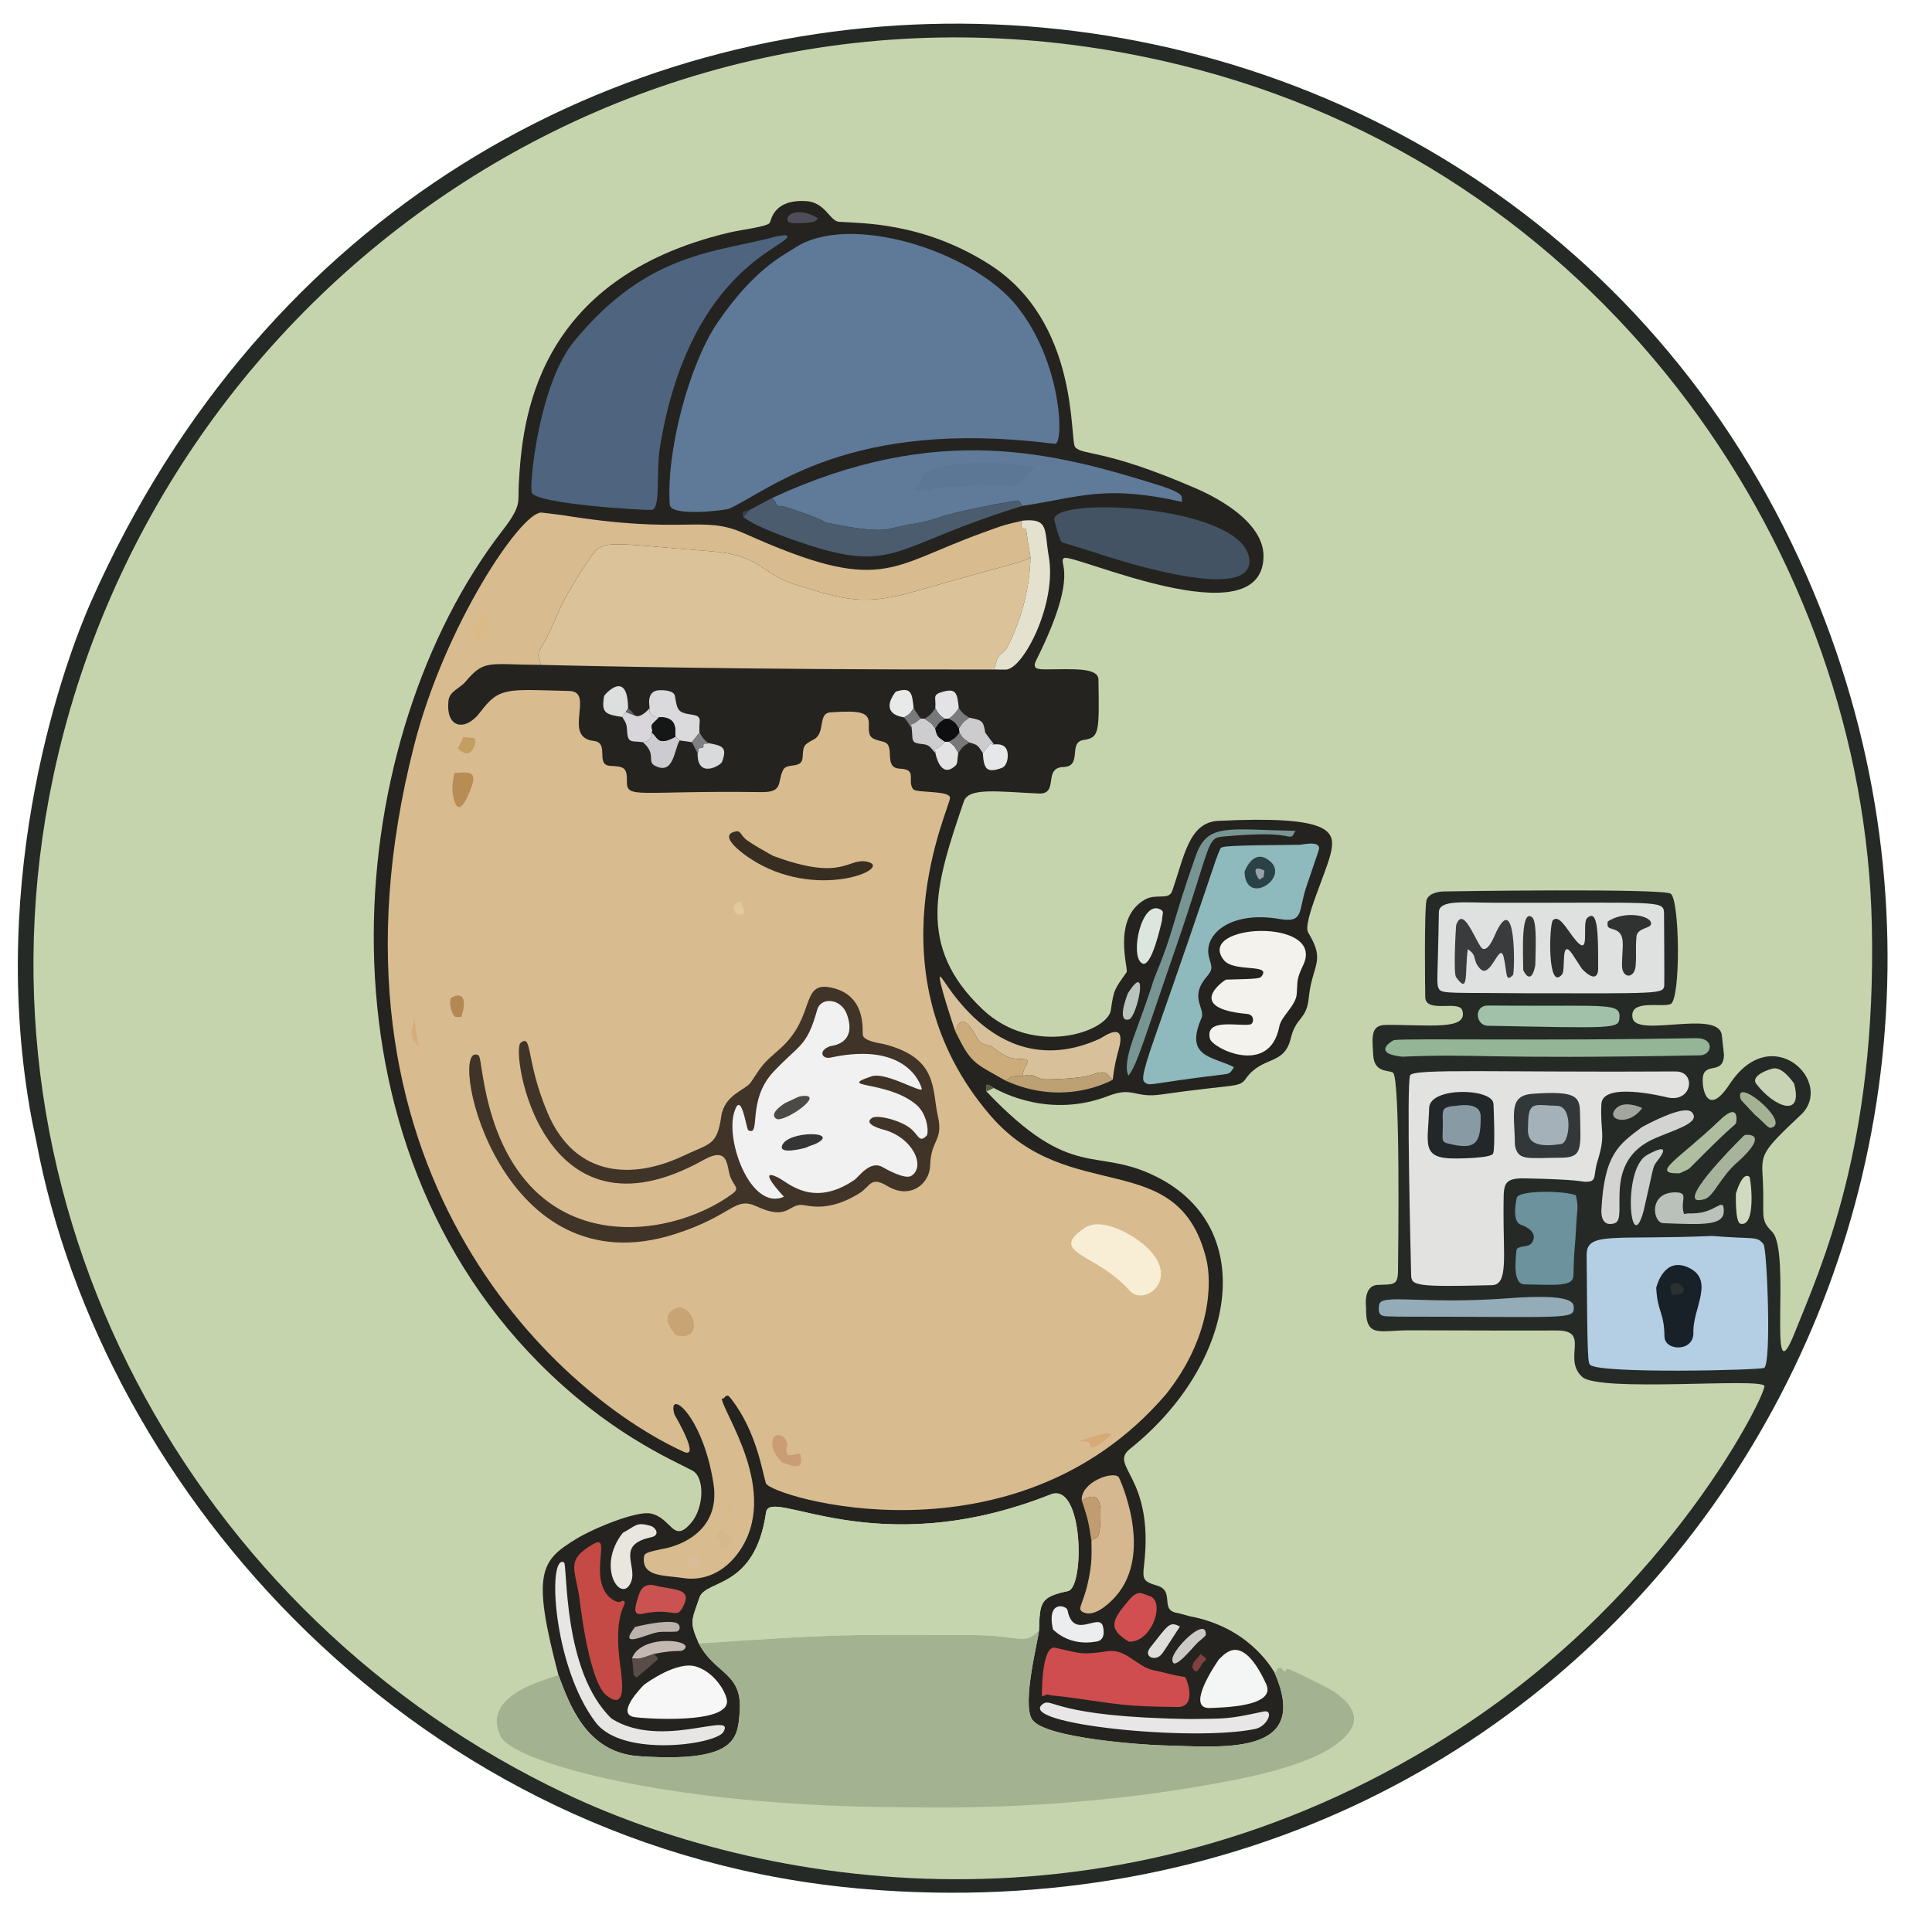 <?xml version="1.0" encoding="UTF-8" standalone="no"?><!DOCTYPE svg PUBLIC "-//W3C//DTD SVG 1.1//EN" "http://www.w3.org/Graphics/SVG/1.1/DTD/svg11.dtd"><svg width="100%" height="100%" viewBox="0 0 355 353" version="1.1" xmlns="http://www.w3.org/2000/svg" xmlns:xlink="http://www.w3.org/1999/xlink" xml:space="preserve" xmlns:serif="http://www.serif.com/" style="fill-rule:evenodd;clip-rule:evenodd;stroke-linejoin:round;stroke-miterlimit:2;"><g><path d="M6.639,209.58c-0.724,-3.472 -0.726,-3.448 -0.782,-3.75c-8.512,-45.416 6.397,-85.178 10.875,-95.271c64.18,-144.685 257.439,-137.037 315.336,-4.517c51.007,116.749 -35.779,252.768 -173.464,241.073c-81.661,-6.937 -139.901,-72.82 -151.965,-137.535Z" style="fill:#252a26;fill-opacity:1;"/><path d="M316.779,193.881c-0.395,-3.527 -0.367,-3.508 -0.426,-3.809c-0.894,-4.534 -15.64,0.635 -16.362,-2.975c-0.714,-3.574 5.418,-1.898 6.971,-2.583c1.908,-0.841 1.699,-19.415 -0.013,-20.305c-1.9,-0.988 -40.857,-0.436 -41.823,-0.388c-0.27,0.013 -2.532,0.126 -2.994,1.555c-0.463,1.432 -0.268,17.791 -0.241,18.032c0.311,2.805 6.244,0.325 6.811,2.287c1.072,3.709 -6.081,2.583 -14.066,2.649c-2.911,0.024 -2.474,2.375 -2.313,5.531c0.171,3.362 2.885,2.716 3.637,3.243c1.378,0.965 0.954,33.585 0.916,36.506c-0.035,2.729 -0.993,2.355 -3.75,2.498c-2.709,0.141 -2.109,4.062 -2.112,4.255c-0.102,5.627 2.479,4.066 8.109,4.085c24.906,0.081 24.845,0.024 27.006,0.035c6.195,0.031 0.901,5.174 4.591,8.522c3.185,2.89 32.859,0.107 33.482,1.659c0.457,1.138 -16.856,37.277 -55.521,62.663c-60.864,39.961 -126.09,30.569 -164.793,12.261c-67.937,-32.137 -110.837,-107.66 -94.126,-186.801c19.414,-91.941 111.768,-156.291 210.445,-129.998c76.118,20.282 122.244,89.869 123.736,157.067c0.905,40.761 -9.308,62.881 -14.178,75.063c-5.14,12.859 -0.564,-15.017 -4.144,-18.58c-2.409,-2.398 -1.314,-2.872 -1.733,-9.977c-0.254,-4.306 -0.203,-4.734 7.006,-11.5c6.337,-5.948 -5.31,-17.5 -13.092,-5.629c-4.391,6.699 -5.287,-0.13 -4.829,-1.679c0.664,-2.25 3.672,-0.138 3.809,-3.689Z" style="fill:#c5d4ad;"/><path d="M219.388,89.596c0.45,0.228 12.979,5.124 12.779,12.781c-0.396,15.145 -35.211,-0.852 -36.661,0.179c-1.263,0.898 3.073,2.414 -5.065,18.694c-0.829,1.658 0.063,1.77 1.938,1.756c4.989,-0.039 9.424,-0.338 9.459,1.888c0.153,9.706 0.178,10.662 -2.736,11.088c-2.927,0.427 -0.109,4.867 -3.716,4.972c-3.798,0.11 -0.732,5.04 -4.509,4.866c-7.665,-0.352 -12.89,-1.139 -13.773,1.444c-5.221,15.287 -8.846,26.573 3.428,38.202c9.366,8.875 23.029,4.175 23.59,0.127c0.533,-3.844 0.706,-3.808 2.901,-6.957c0.363,-0.52 -2.755,-9.824 3.324,-13.314c2.069,-1.188 4.413,0.177 5.03,-1.571c2.222,-6.295 3.036,-12.643 8.495,-12.908c20.462,-0.996 21.433,1.856 20.757,5.469c-0.675,3.614 -5.363,13.227 -4.249,15.059c3.276,5.387 0.739,5.748 0.101,12.015c-0.419,4.122 -2.331,3.386 -3.31,7.439c-1.225,5.072 -5.213,3.116 -8.251,7.386c-1.237,1.739 -1.748,0.931 -15.575,2.921c-4.928,0.709 -5.106,-1.515 -9.71,0.266c-10.691,4.137 -19.544,-0.663 -21.026,-1.467c-0.282,-0.123 -0.508,-0.355 -0.79,-0.477c-0.862,-0.374 -0.629,0.224 -0.55,1.127c15.975,16.823 19.931,9.915 31.385,15.74c18.829,9.575 14.344,34.43 -4.995,49.91c-4.091,3.275 4.487,4.877 2.556,21.377c-0.309,2.643 -0.145,3.011 2.408,3.772c3.379,1.007 0.327,4.604 3.787,5.035c0,0 2.083,0.557 2.264,0.605c10.436,1.969 14.704,8.997 15.475,10.267c6.999,15.745 -9.906,13.702 -20.779,13.439c-2.779,-0.067 -21.444,-1.254 -23.72,-4.749c-1.917,-2.943 1.089,-14.391 1.263,-16.347c0.161,-5.221 0.208,-6.155 5.325,-7.249c3.104,-0.663 2.849,-20.153 -3.198,-17.752c-32.407,12.868 -51.578,-1.562 -52.277,3.289c-2.046,14.194 -11.101,12.281 -12.243,15.669c-1.409,4.179 -1.91,4.362 -0.112,8.418c2.948,5.717 8.076,5.263 7.505,12.623c-0.379,4.887 -0.616,9.311 -18.525,8.095c-9.793,-0.665 -12.808,-9.744 -14.767,-14.879c-5.002,-18.939 -3.248,-21.072 3.28,-25.062c3.236,-1.978 11.149,-5.197 13.674,-4.656c3.862,0.828 4.062,5.573 7.345,1.814c2.495,-2.856 2.615,-8.485 0.289,-9.709c-3.883,-2.044 -15.457,-6.943 -28.172,-19.769c-42.984,-43.36 -35.724,-115.376 -6.769,-152.893c3.694,-4.786 2.857,-5.153 3.059,-8.701c0.641,-11.236 2.692,-37.596 38.634,-46.125c2.313,-0.549 7.1,-1.087 7.484,-1.811c0.301,-0.569 0.714,-4.341 6.694,-3.973c3.52,0.217 4.343,3.675 6.007,3.796c4.078,0.296 15.368,0.025 27.605,7.8c16.729,10.629 14.724,32.437 15.815,33.618c1.472,1.593 5.147,0.231 21.821,7.422Z" style="fill:#24231f;"/><path d="M103.173,94.635c22.918,3.751 25.74,-0.139 33.634,3.403c25.278,11.344 26.43,6.135 43.598,-0.078c3.687,-1.334 3.601,-1.385 7.483,-2.285c-0.002,0.247 -0.237,0.454 -0.239,0.7c-0.009,1.116 0.769,0.655 0.822,0.75c0.207,0.372 -0.011,0.386 0.877,5.245c-1.4,1.044 -1.591,0.637 -20.922,6.219c-9.507,2.746 -12.942,1.781 -22.461,-1.222c-5.997,-1.892 -6.267,-5.369 -15.128,-6.048c-19.1,-1.462 -20.005,-2.378 -22.369,1.128c-6.981,10.358 -5.722,11.034 -8.994,16.459c-0.918,1.522 -0.49,1.584 -0.115,3.275c-9.55,-0.04 -10.34,-1.092 -13.856,3.13c-0.908,1.09 -2.893,1.747 -3.084,3.365c-0.616,5.21 3.101,5.796 5.781,2.247c3.553,-4.706 4.758,-4.246 16.433,-3.945c4.745,0.122 -1.426,8.546 4.487,9.18c2.939,0.315 0.204,4.427 2.991,4.574c2.581,0.136 3.115,0.29 3.084,2.892c-0.038,3.255 1.954,1.625 24.681,1.936c4.132,0.056 2.902,-1.815 4.012,-4.06c0.715,-1.447 3.475,-0.058 3.597,-2.364c0.113,-2.127 0.163,-2.25 2.052,-3.255c2.231,-1.186 0.638,-4.828 3.09,-4.986c5.5,-0.355 7.103,-0.051 7.021,2.23c-0.092,2.534 0.381,2.582 2.685,3.187c2.382,0.625 -0.197,4.811 3.045,4.942c3.286,0.134 1.218,2.184 2.409,3.763c0.556,0.738 6.629,0.198 6.776,1.551c0.176,1.63 -15.121,32.242 7.437,58.442c14.497,16.837 34.51,5.433 39.653,26.358c1.02,4.15 0.994,14.296 -7.416,24.862c-27.866,32.472 -72.75,18.746 -73.51,16.333c-0.623,-1.979 -1.71,-9.479 -6.323,-15.434c-0.494,-0.638 -0.61,-0.646 -0.685,-0.652c-0.653,-0.045 -0.419,0.575 -1.08,0.529c0.075,2.436 10.843,17.21 3.166,28.121c-4.076,5.793 -9.311,5.001 -10.206,4.866c-3.589,-0.543 -7.622,-0.196 -7.284,-3.779c0.074,-0.79 0.22,-0.936 4.268,-1.751c1.134,-0.278 9.989,-2.447 8.514,-11.858c-2.009,-12.818 -8.603,-17.62 -7.166,-12.679c0.03,0.104 4.953,8.351 1.661,6.843c-23.841,-10.924 -69.269,-52.653 -49.473,-129.894c5.612,-21.898 19.443,-42.507 23.258,-42.678c0.305,-0.014 0.281,0.032 3.793,0.438Z" style="fill:#d8bb8f;"/><path d="M190.913,299.629c-0.174,1.955 -3.179,13.404 -1.263,16.347c2.276,3.495 20.941,4.681 23.72,4.749c10.873,0.263 27.778,2.306 20.779,-13.439c0.717,-0.058 0.258,-0.759 0.976,-0.817c0.652,-0.053 0.354,0.568 1.009,0.656c0.207,0.028 0.212,-0.477 0.421,-0.465c0.512,0.03 6.371,2.989 6.917,3.265c0.678,0.342 7.891,3.986 4.368,8.426c-1.132,1.427 -4.321,5.447 -21.019,8.739c-30.253,5.963 -56.427,5.027 -61.459,5.007c-42.85,-0.17 -71.149,-8.365 -73.387,-13.028c-3.422,-7.129 6.79,-9.995 10.646,-11.225c1.958,5.135 4.974,14.214 14.767,14.879c17.909,1.216 18.146,-3.208 18.525,-8.095c0.571,-7.36 -4.558,-6.907 -7.505,-12.623c25.205,-1.68 25.146,-1.649 50.467,-1.526c8.623,0.042 9.263,1.934 12.038,-0.849Z" style="fill:#a3b290;"/><path d="M145.969,45.602c9.965,-6.705 32.651,0.49 40.804,10.567c8.38,10.358 8.713,25.14 7.154,25.369c-0.268,0.039 -0.542,-0.097 -0.81,-0.058c-37.149,-4.576 -51.527,8.548 -59.192,12.022c-0.495,0.224 -10.691,1.548 -10.856,-0.765c-0.683,-9.551 3.466,-25.742 8.882,-33.611c6.57,-9.547 11.66,-12.016 14.018,-13.523Z" style="fill:#5f7a99;"/><path d="M189.348,102.37c-0.029,1.372 -0.188,8.81 -4.287,16.611c-0.682,1.298 -1.243,0.833 -1.833,2.176c-0.262,0.595 -0.281,1.307 -0.66,1.834c-0.133,0.186 -0.552,-0.147 -0.685,0.039c-44.999,0.066 -75.922,-0.686 -82.523,-0.847c-0.375,-1.692 -0.803,-1.754 0.115,-3.275c3.272,-5.425 2.013,-6.101 8.994,-16.459c2.363,-3.506 3.268,-2.591 22.369,-1.128c8.86,0.678 9.131,4.156 15.128,6.048c9.519,3.003 12.954,3.967 22.461,1.222c19.33,-5.583 19.522,-5.176 20.922,-6.219Z" style="fill:#dbc298;"/><path d="M134.204,216.293c-0.733,-1.901 -0.162,-5.798 -4.947,-3.124c-29.838,16.677 -35.428,-20.022 -33.605,-21.517c2.22,-1.821 0.9,3.26 4.962,12.835c5.118,12.064 15.828,12.227 24.915,7.925c4.996,-2.365 6.206,-1.849 6.999,-7.26c0.595,-4.055 4.487,-4.806 5.485,-6.326c2.222,-3.383 2.199,-3.369 5.27,-6.067c6.943,-6.101 3.444,-13.031 10.155,-11.093c5.69,1.643 5.002,7.58 5.097,8.479c0.13,1.237 3.465,1.617 3.782,1.696c10.157,2.54 8.892,8.342 10.014,13.242c1.042,4.547 -1.283,4.314 -1.41,9.044c-0.094,3.505 -3.712,6.329 -7.849,3.834c-3.159,-1.905 -3.075,0.042 -5.229,1.367c-5.767,3.548 -9.397,2.153 -10.482,2.094c-2.519,-0.137 -2.634,2.912 -8.281,0.291c-4.189,-1.944 -4.221,1.578 -14.996,5.046c-32.074,10.323 -41.497,-33.215 -36.681,-32.978c1.021,0.05 0.614,0.557 1.683,6.037c6.285,32.232 33.945,28.183 45.515,19.533c1.381,-1.032 0.315,-1.305 -0.397,-3.058Z" style="fill:#403428;"/><path d="M190.913,299.629c-2.775,2.783 -3.415,0.891 -12.038,0.849c-25.321,-0.123 -25.261,-0.155 -50.467,1.526c-1.798,-4.057 -1.297,-4.239 0.112,-8.418c1.142,-3.389 10.197,-1.475 12.243,-15.669c0.699,-4.85 19.87,9.58 52.277,-3.289c6.047,-2.401 6.302,17.089 3.198,17.752c-5.117,1.093 -5.164,2.027 -5.325,7.249Z" style="fill:#c5d5ae;"/><path d="M276.267,222.374c-0.044,8.579 0.891,13.717 -2.122,13.795c-13.966,0.358 -14.801,0.076 -14.848,-1.807c-0.073,-2.939 -0.878,-35.115 -0.195,-36.751c0.543,-1.301 16.398,-0.522 48.773,-0.717c3.903,-0.024 3.07,5.873 -1.566,4.755c-0.942,-0.227 -11.851,-2.858 -12.056,1.221c-0.265,5.283 0.889,5.383 -0.706,10.479c-0.857,2.738 0.006,3.818 -2.18,3.82c-0.901,0.001 -0.838,-0.416 -11.245,-0.63c-4.34,-0.089 -3.757,1.53 -3.855,5.836Z" style="fill:#e2e2e1;"/><path d="M144.362,43.185c-0.067,0.15 0.443,0.171 0.376,0.321c-0.983,2.19 -18.279,6.931 -23.468,38.638c-0.767,4.686 0.202,11.474 -1.557,11.561c-1.569,0.077 -21.555,-1.095 -22.024,-3.243c-0.413,-1.892 1.41,-19.956 7.806,-27.749c13.748,-16.748 26.46,-16.265 37.379,-19.332c0,-0 1.37,-0.181 1.489,-0.196Z" style="fill:#4e647f;"/><path d="M314.623,227.123c7.813,0.659 8.197,-0.054 9.425,1.536c0.636,0.823 1.487,21.807 0.118,22.706c-0.653,0.429 -30.321,1.124 -31.971,-0.557c-0.388,-0.396 -0.537,-0.408 -0.655,-20.187c-0.026,-4.37 4.906,-2.705 23.083,-3.498Z" style="fill:#b4cee3;"/><path d="M144.046,219.919c-5.97,2.665 -10.758,-10.035 -9.151,-15.465c1.316,-4.446 2.234,3.053 2.591,3.238c2.436,1.27 -0.36,-5.458 4.68,-10.779c4.894,-5.168 6.078,-4.512 7.997,-11.366c0.667,-2.381 4.39,-2.1 5.446,0.834c1.988,5.525 -2.846,5.79 -3.056,5.865c-2.314,0.821 -1.516,2.442 0.048,2.103c14.595,-3.165 16.786,5.612 16.773,5.775c-0.064,0.809 -6.639,-3.194 -9.205,-2.339c-6.663,2.22 2.759,0.719 8.132,5.165c2.222,1.839 2.366,5.346 1.968,5.742c-1.337,1.331 -1.402,0.081 -2.767,-1.161c-1.763,-1.605 -6.246,-2.726 -7.226,-2.122c-1.871,1.154 1.799,2.11 2.029,2.17c5.425,1.413 7.878,6.848 5.12,8.511c-1.196,0.721 -4.853,-1.388 -5.232,-1.607c-2.345,-1.353 -4.34,1.765 -5.244,2.375c-7.685,5.182 -12.165,0.394 -14.07,-0.517c-3.97,-1.899 0.96,3.36 1.166,3.58Z" style="fill:#f2f1f1;"/><path d="M280.125,182.523c-12.536,-0.128 -15.149,0.133 -15.666,-0.71c-0.593,-0.967 -0.285,-1.028 -0.07,-14.186c0.039,-2.37 4.804,-1.738 10.493,-1.731c29.531,0.034 30.691,-0.438 30.876,1.712c0.02,0.228 0.084,13.311 0.043,13.566c-0.236,1.471 -0.959,1.393 -25.676,1.35Z" style="fill:#dfe1e0;"/><path d="M141.85,91.527c30.423,-14.108 51.882,-8.384 71.321,-2.284c0.331,0.104 3.398,1.066 3.902,1.885c0.197,0.319 -0.018,0.791 0.179,1.11c-14.283,-3.222 -18.815,-0.867 -29.305,0.715c-0.412,-0.097 -0.41,-0.87 -0.822,-0.967c-0.405,-0.095 -11.147,1.905 -14.228,2.983c-4.446,1.555 -4.529,0.937 -9.028,2.119c-0.927,0.243 -3.199,0.84 -11.932,-1.034c-0.626,-0.134 -0.444,-0.62 -7.479,-2.846c-1.285,-0.407 -1.302,-0.119 -1.396,-0.18c-0.847,-0.546 -0.366,-0.955 -1.211,-1.5Z" style="fill:#5f7b99;"/><path d="M238.865,155.237c0.944,-0.117 3.298,-0.634 3.515,0.51c0.059,0.314 -0.01,0.303 -2.362,7.268c-1.457,4.313 -0.384,6.649 -4.862,5.871c-9.181,-1.596 -14.127,2.93 -12.994,7.051c0.538,1.956 0.779,2.111 -0.538,3.687c-3.131,3.744 -0.083,5.681 -0.856,7.462c-3.15,7.26 2.04,7.007 5.974,9.023c-0.763,1.192 -0.785,1.201 -2.148,1.364c-13.142,1.572 -13.192,2.16 -14.128,1.516c-0.542,-0.373 -0.983,-0.675 1.611,-8.064c11.295,-32.178 10.931,-32.29 12.167,-34.984c0.209,-0.455 1.273,-0.584 14.622,-0.703Z" style="fill:#8eb9bd;"/><path d="M200.689,101.372c-5.601,-1.728 -5.565,-1.699 -5.618,-1.76c-0.46,-0.526 -1.239,-3.629 -1.32,-3.953c-1.142,-4.552 34.047,-2.967 35.756,6.785c1.67,9.529 -28.357,-0.934 -28.818,-1.073Z" style="fill:#435364;"/><path d="M225.25,180.022c6.2,-0.138 6.266,-0.225 6.587,-0.646c1.786,-2.345 -5.145,-0.631 -6.97,-2.958c-5.272,-6.722 18.705,-7.824 14.613,0.885c-1.273,2.709 -1.031,2.747 -1.208,5.343c-0.149,2.184 -2.837,4.069 -3.199,5.97c-1.764,9.269 -12.279,4.041 -12.744,2.274c-1.026,-3.901 5.406,-2.217 7.415,-2.633c0.638,-0.132 0.885,-1.794 -0.602,-1.93c-11.499,-1.055 -4.414,-6.025 -3.892,-6.305Z" style="fill:#f4f2ed;"/><path d="M217.733,308.175c0.411,0.425 2.249,5.555 -1.367,5.511c-10.243,-0.124 -10.18,-0.44 -20.289,-1.817c-2.921,-0.324 -2.895,-0.32 -2.922,-0.326c-0.194,-0.042 -0.388,-0.083 -0.582,-0.125c-0.339,-0.167 -0.771,0.4 -1.11,0.233c-0.049,-0.024 -0.106,-9.423 2.427,-8.851c4.815,1.088 4.784,1.347 9.729,0.624c3.263,-0.477 5.344,2.894 8.297,3.495c2.955,0.601 2.868,0.8 5.817,1.256Z" style="fill:#cf4d4e;"/><path d="M141.85,91.527c0.845,0.544 0.364,0.954 1.211,1.5c0.095,0.061 0.111,-0.227 1.396,0.18c7.035,2.225 6.853,2.711 7.479,2.846c8.733,1.874 11.005,1.278 11.932,1.034c4.499,-1.182 4.582,-0.564 9.028,-2.119c3.081,-1.077 13.824,-3.078 14.228,-2.983c0.412,0.097 0.41,0.87 0.822,0.967c-23.254,7.06 -23.229,12.375 -39.11,7.293c-1.017,-0.325 -9.516,-3.045 -12.267,-5.251c0.407,-0.438 0.814,-0.877 1.22,-1.315c0.329,-0.164 0.284,-0.157 4.06,-2.152Z" style="fill:#4a5c6e;"/><path d="M257.651,194.184c-5.809,-0.607 -1.746,-3.026 -1.476,-3.056c3.148,-0.351 27.917,0.175 55.45,-0.347c3.526,-0.067 2.98,3.111 0.754,3.152c-40.566,0.76 -40.543,-0.361 -54.728,0.251Z" style="fill:#95b597;"/><path d="M289.565,219.647c0.522,2.474 0.226,2.454 0.099,4.954c-0.25,4.897 -0.451,4.816 -0.547,9.773c-0.04,2.09 -3.095,1.752 -8.997,1.651c-2.331,-0.04 -1.547,-5.186 -1.488,-6.147c0.073,-1.181 2.211,-0.45 2.892,-1.553c1.284,-2.079 -1.726,-3.141 -2.014,-3.242c-0.377,-0.133 -1.685,-0.595 -0.824,-4.934c0.296,-1.493 8.781,-1.352 10.878,-0.502Z" style="fill:#6c929e;"/><path d="M198.767,275.696c-0.195,-3.37 5.815,-5.47 6.81,-4.238c0.052,0.064 6.616,13.936 -0.657,21.992c-0.337,0.373 -3.317,3.674 -5.549,2.954c-1.724,-0.557 -0.509,-1.222 0.409,-5.053c1.044,-4.353 0.755,-6.279 0.766,-8.222c0.296,-0.346 0.844,-0.407 1.14,-0.753c0.557,-0.65 0.534,-4.14 0.532,-4.502c-0.028,-4.367 -2.709,-2.45 -3.451,-2.177Z" style="fill:#d5b790;"/><path d="M175.533,189.527c-0.266,-0.791 -3.476,-10.32 -2.736,-10.067c0.758,0.259 10.522,19.978 29.324,11.405c0.606,-0.276 5.056,-3.652 3.388,2.177c-0.121,0.421 -0.776,2.712 -1.039,5.381c-1.254,-1.23 -1.228,-1.622 -2.984,-1.201c-0.662,0.159 -1.865,1.024 -9.108,1.13c-2.253,0.033 -2.154,-1.379 -4.503,-0.583c0.16,-2.049 2.02,-3.061 -0,-3.144c-0.12,-0.005 -0.929,-0.038 -1.5,-0.103c-2.129,-0.242 -3.913,-2.24 -4.451,-2.335c-2.744,-0.484 -2.009,-1.46 -3.74,-3.563c-1.864,-2.265 -2.434,0.507 -2.652,0.902Z" style="fill:#d8c19a;"/><path d="M114.118,307.168c0.092,1.365 1.131,7.384 -2.657,4.409c-3.107,-2.441 -4.725,-15.753 -4.898,-17.171c-0.747,-6.147 -2.883,-7.594 2.506,-10.691c3.213,-1.847 -0.528,5.157 2.333,9.138c0.126,0.175 0.893,1.243 2.204,1.554c0.346,0.082 0.759,-0.389 1.05,-0.185c0.893,0.629 -2.308,1.477 -0.538,12.946Z" style="fill:#c54a45;"/><path d="M267.393,212.891c-6.464,0.026 -4.956,-2.766 -4.793,-9.279c0.099,-3.966 11.691,-3.657 11.821,-0.764c0.033,0.73 0.364,8.116 -0.072,9.138c-0.371,0.871 -6.394,0.902 -6.955,0.905Z" style="fill:#22272a;"/><path d="M278.357,210.371c-0.038,-5.642 -1.275,-9.042 3.276,-9.374c7.935,-0.578 8.625,0.516 8.686,3.372c0.141,6.68 0.547,8.358 -3.444,8.377c-6.177,0.03 -8.031,0.683 -8.518,-2.375Z" style="fill:#323739;"/><path d="M118.346,309.594c0.657,-0.474 6.113,-4.414 9.555,-3.342c3.253,1.014 5.381,4.42 5.662,6.148c0.74,4.562 -15.422,3.408 -16.998,3.142c-3.523,-0.594 1.432,-5.595 1.781,-5.948Z" style="fill:#f7f7f7;"/><path d="M112.377,315.82c9.131,5.794 22.932,-1.56 20.548,2.45c-1.389,2.336 -18.511,4.743 -23.445,-1.719c-7.943,-10.403 -8.91,-31.007 -5.857,-29.45c0.711,0.363 -0.342,19.988 8.754,28.719Z" style="fill:#e7e6e5;"/><path d="M208.28,227.329c10.243,6.672 2.199,13.146 -0.726,9.832c-6.115,-6.929 -15.107,-6.825 -8.279,-11.493c3.068,-2.097 8.386,1.269 9.005,1.661Z" style="fill:#f7eed5;"/><path d="M256.876,241.951c-2.616,-0.146 -3.874,0.37 -3.454,-2.207c0.34,-2.085 7.848,0.016 23.691,-1.167c12.012,-0.897 12.079,0.821 12.061,1.797c-0.038,2.133 -1.296,1.588 -32.299,1.577Z" style="fill:#94acb7;"/><path d="M187.888,95.675c4.932,-0.482 3.962,1.705 4.828,6.628c1.507,8.568 -4.644,20.589 -7.857,20.74c-0.991,0.046 -1.985,-0.059 -2.975,-0.013c0.133,-0.186 0.552,0.147 0.685,-0.039c0.379,-0.528 0.399,-1.239 0.66,-1.834c0.59,-1.343 1.151,-0.878 1.833,-2.176c4.099,-7.801 4.258,-15.239 4.287,-16.611c-0.888,-4.86 -0.67,-4.874 -0.877,-5.245c-0.053,-0.095 -0.831,0.366 -0.822,-0.75c0.002,-0.247 0.237,-0.454 0.239,-0.7Z" style="fill:#e5e1cf;"/><path d="M218.625,315.898c6.849,-0.096 6.846,0.069 13.512,-1.376c2.065,-0.448 0.792,2.712 -1.485,3.195c-11.351,2.407 -44.188,-0.891 -39.023,-4.588c1.765,-1.263 1.825,2.392 26.996,2.768Z" style="fill:#e8e6e7;"/><path d="M238.113,152.686c-0.381,0.161 -0.359,0.834 -0.74,0.995c-0.941,0.397 -0.979,-1.041 -12.771,0.065c-2.964,0.278 -2.059,1.67 -8.577,20.488c-6.001,17.327 -7.049,21.343 -8.67,23.431c-0.252,-0.542 -0.913,-1.968 1.076,-7.394c3.552,-9.692 3.343,-9.723 3.684,-10.549c3.812,-9.231 3.009,-9.447 7.601,-22.452c2.142,-6.067 5.76,-4.847 18.395,-4.585Z" style="fill:#779593;"/><path d="M304.326,236.643c0.142,-0.535 1.497,-5.65 5.797,-3.764c5.111,2.241 0.873,7.572 1.031,11.976c0.13,3.632 -5.279,3.46 -5.313,0.758c-0.057,-4.58 -1.278,-4.376 -1.515,-8.97Z" style="fill:#182028;"/><path d="M223.963,304.947c0.996,-0.864 4.135,-5.313 8.689,4.504c1.961,4.227 -8.177,4.315 -10.276,4.418c-4.745,0.234 1.175,-8.326 1.587,-8.922Z" style="fill:#f4f5f5;"/><path d="M277.125,184.804c18.661,0.113 20.704,-0.54 20.442,2.331c-0.176,1.93 -1.181,1.805 -24.189,1.362c-2.233,-0.043 -2.64,-3.693 -0.009,-3.713c1.252,-0.009 2.504,0.029 3.756,0.019Z" style="fill:#a2c1a9;"/><path d="M301.711,207.118c0.67,-0.367 7.734,-4.239 9.152,-2.733c1.754,1.863 -2.811,3.115 -6.612,4.724c-10.214,4.324 -4.869,14.829 -7.571,15.684c-2.592,0.82 -2.443,-2.143 -2.43,-2.417c0.525,-10.441 3.301,-12.099 7.461,-15.259Z" style="fill:#d3d3d1;"/><path d="M190.141,85.815c-0.25,0.307 -2.699,3.309 -3.685,3.308c-7.597,-0.007 -7.62,-0.229 -8.189,0.094c-0.84,0.477 -5.749,0.026 -6.776,0.713c-0.834,0.558 -3.465,0.218 -3.291,-0.142c0.187,-0.388 0.676,-0.555 0.91,-0.917c0.422,-0.654 -0.319,-0.951 0.53,-1.632c3.346,-2.687 13.319,-2.204 14.49,-2.148c0.892,0.043 0.824,0.065 6.012,0.722Z" style="fill:#5c7795;"/><path d="M269.701,174.433c-0.594,4.189 0.267,8.568 -2.169,5.101c-0.497,-0.707 -0.035,-9.371 0.053,-9.606c1.245,-3.343 3.172,2.14 4.538,4.124c0.146,0.212 1.022,1.301 2.478,-2.052c4.093,-9.431 3.727,6.829 3.418,7.155c-1.476,1.558 -1.056,-0.46 -1.715,-3.24c-0.736,-3.108 -2.389,4.151 -4.33,2.108c-1.527,-1.607 -0.408,-2.408 -2.273,-3.591Z" style="fill:#3a3b3d;"/><path d="M142.055,157.276c13.172,4.889 13.668,0.153 17.427,1.112c4.691,1.196 -9.666,7.344 -21.736,-0.683c-0.377,-0.251 -5.774,-3.84 -2.986,-4.809c1.339,-0.465 1.136,0.26 2.131,1.21c0.817,0.779 4.739,2.937 5.163,3.17Z" style="fill:#372e21;"/><path d="M290.701,178.066c-1.669,-2.549 -1.651,-2.538 -1.803,-2.753c-2.191,-3.118 -1.178,2.897 -1.857,3.727c-2.767,3.386 -2.397,-9.286 -1.695,-9.942c1.098,-1.026 2.363,1.32 3.708,3.089c3.491,4.592 1.468,-2.497 2.602,-3.502c1.932,-1.71 2.023,2.563 1.999,9.444c-0.001,0.236 -0.074,2.891 -2.954,-0.063Z" style="fill:#2d2f2f;"/><path d="M175.533,189.527c0.218,-0.395 0.787,-3.167 2.652,-0.902c1.73,2.102 0.996,3.078 3.74,3.563c0.538,0.095 2.322,2.092 4.451,2.335c0.571,0.065 1.38,0.098 1.5,0.103c2.02,0.082 0.16,1.095 0,3.144c-0.76,-0.001 -0.711,-0.136 -1.5,-0.002c-0.94,0.16 -0.779,0.394 -1.61,0.813c-5.803,-3.319 -6.294,-3.052 -9.232,-9.053Z" style="fill:#cdac7c;"/><path d="M207.434,301.679c-4.075,-2.407 -2.946,-4.103 -0.192,-7.404c1.901,-2.279 2.349,-1.477 4.001,-0.973c2.893,0.882 0.551,8.537 -3.81,8.377Z" style="fill:#d14f51;"/><path d="M280.801,205.876c0.167,-3.645 1.631,-2.731 5.315,-2.666c2.944,0.052 2.385,6.774 0.731,7.028c-7.369,1.131 -5.945,-2.514 -6.046,-4.362Z" style="fill:#a4b1b9;"/><path d="M265.081,205.122c0.138,-0.719 -0.397,-1.788 2.324,-1.882c0.147,-0.005 4.628,-0.982 4.666,1.886c0.068,5.179 -1.056,6.284 -6.099,4.986c-1.429,-0.368 -0.702,-0.966 -0.891,-4.99Z" style="fill:#889ba4;"/><path d="M119.369,130.136c0.008,-0.28 -0.727,-3.167 1.734,-3.291c0.248,-0.012 2.717,-0.137 2.915,1.061c0.441,2.676 0.526,3.046 3.177,3.434c2.074,0.303 1.123,1.194 1.344,3.289c-0.474,0.586 -0.949,1.172 -1.423,1.758c-0.743,-0.107 -1.486,-0.214 -2.229,-0.321l-0.766,-0.691c-0.228,-0.55 0.816,-3.637 -2.987,-3.597c-0.138,-0.07 -1.025,0.368 -1.755,-0.895c-0.125,-0.216 0.114,-0.532 -0.011,-0.748Z" style="fill:#dadadd;"/><path d="M114.426,281.689c2.477,-1.313 2.423,-2.048 5.092,-1.298c0.999,0.281 1.844,1.734 0.149,2.098c-6.564,1.41 -2.52,5.198 -3.695,8.181c-1.687,4.282 -6.579,-2.53 -1.545,-8.981Z" style="fill:#e9e6e0;"/><path d="M184.765,198.58c0.831,-0.42 0.67,-0.653 1.61,-0.813c0.789,-0.134 0.74,0.001 1.5,0.002c2.349,-0.796 2.25,0.616 4.503,0.583c7.242,-0.106 8.445,-0.971 9.108,-1.13c1.756,-0.421 1.73,-0.029 2.984,1.201c-0.545,0.266 -9.019,5.022 -19.705,0.157Z" style="fill:#bda073;"/><path d="M309.445,223.086c0.458,-0.029 0.379,-0.085 0.764,-0.109c0.109,-0.007 0.096,0.054 1.371,-0.024c3.794,-0.233 5.086,-2.995 5.165,-0.553c0.092,2.847 -3.526,2.672 -11.131,2.377c-1.959,-0.076 -2.76,-5.728 2.288,-5.664c2.588,0.033 0.691,1.611 1.543,3.974Z" style="fill:#bac1bb;"/><path d="M308.622,215.609c-5.606,0.136 -0.13,-2.556 7.436,-9.81c3.667,-3.516 3.042,0.511 2.882,0.686c-0.627,0.687 -0.825,0.473 -8.358,8.073c-0.436,0.44 -0.46,0.34 -1.96,1.051Z" style="fill:#b0bea0;"/><path d="M295.408,169.346c3.243,-2.163 8.348,-1.04 7.951,0.521c-0.2,0.788 -2.542,0.64 -2.667,2.296c-0.201,2.659 0.024,2.615 -0.14,5.228c-0.16,2.55 -2.532,2.5 -2.517,-0.013c0.022,-3.592 0.805,-5.835 -1.483,-6.574c-1.005,-0.324 -1.291,-0.268 -1.144,-1.458Z" style="fill:#303232;"/><path d="M319.684,209.44c0.796,-0.696 0.645,-1.016 1.75,-0.881c3.137,0.382 -1.841,4.71 -2.169,4.995c-3.246,2.822 -4.337,6.309 -6.081,6.814c-6.214,1.798 5.781,-10.209 6.5,-10.928Z" style="fill:#a7b49b;"/><path d="M121.109,291.545c3.871,0.713 6.15,0.639 4.192,4.072c-1.049,1.84 -1.821,-0.201 -7.188,0.928c-1.746,0.367 -1.664,-0.787 -0.659,-3.653c0.879,-2.507 3.141,-1.413 3.656,-1.347Z" style="fill:#ca5352;"/><path d="M302.037,222.406c-2.431,9.182 -4.044,-7.425 0.533,-10.111c0.151,-0.089 5.296,-3.108 1.825,1.22c-0.769,0.959 -0.532,1.061 -2.358,8.891Z" style="fill:#cccecd;"/><path d="M193.469,299.42c-1.192,-5.551 2.533,-4.345 2.682,-3.552c1.065,5.695 5.916,0.286 6.53,3.079c0.582,2.645 -1.141,2.697 -1.339,2.732c-4.699,0.827 -7.402,-1.801 -7.872,-2.258Z" style="fill:#ecedee;"/><path d="M329.651,199.112c1.784,6.54 -3.723,4.266 -6.93,0.078c-1.17,-1.527 2.414,-2.752 3.178,-2.854c1.699,-0.228 3.542,2.467 3.753,2.776Z" style="fill:#c8d3b5;"/><path d="M213.514,169.156c-0.147,0.506 -1.914,8.95 -3.687,7.858c-2.285,-1.407 -0.066,-11.706 3.361,-9.905c0.821,0.432 0.385,0.621 0.326,2.047Z" style="fill:#dce6de;"/><path d="M228.683,160.191c0.145,-0.378 1.703,-4.431 4.668,-1.946c3.697,3.099 -4.495,8.403 -4.668,1.946Z" style="fill:#2a4245;"/><path d="M119.369,130.136c0.125,0.216 -0.114,0.532 0.011,0.748c0.73,1.263 1.617,0.825 1.755,0.895c-1.218,1.255 -1.264,1.213 -1.315,1.356c-0.278,0.778 0.209,0.769 -0.048,1.488c-0.149,0.267 0.419,0.808 -0.886,1.587c-0.373,0.223 -0.403,-0.034 -0.757,0.177c-1.984,-0.28 -2.718,0.25 -2.875,-1.772c-0.12,-1.553 -0.091,-1.531 -0.907,-2.859l0.646,-0.916c0.548,0.213 1.095,0.427 1.643,0.64c0.104,-0.036 0.762,0.814 2.734,-1.343Z" style="fill:#d8d6db;"/><path d="M119.771,134.622c1.11,0.848 1.012,2.608 4.35,0.753l0.766,0.691c-1.067,1.794 -1.09,6.456 -4.565,4.637c-1.513,-0.792 0.378,-2.08 -2.195,-4.316c0.355,-0.212 0.384,0.046 0.757,-0.177c1.305,-0.779 0.737,-1.32 0.886,-1.587Z" style="fill:#ccccd0;"/><path d="M282.108,177.364c-0.765,4.042 -2.22,1.039 -2.221,0.849c-0.023,-3.39 -0.439,-11.239 1.623,-9.66c0.997,0.763 0.61,6.572 0.598,8.811Z" style="fill:#343633;"/><path d="M178.104,131.884c2.254,0.461 2.598,0.481 2.929,2.748c0,0 1.473,1.982 1.601,2.155c-0.401,0.189 -0.369,-0.255 -0.744,-0.079c-0,0 -1.195,1.537 -1.299,1.67c-0.929,-1.371 -0.856,-1.507 -2.498,-1.929c-1.081,-0.744 -1.09,-0.693 -1.818,-1.802l-0.071,-0.794c0.774,-1.159 0.747,-1.153 1.9,-1.969Z" style="fill:#ccccce;"/><path d="M318.97,219.344c0.089,-0.304 1.203,-4.102 2.471,-3.09c0.272,0.218 1.326,9.345 -1.643,8.623c-0.97,-0.236 -0.84,-5.086 -0.828,-5.533Z" style="fill:#d0dabe;"/><path d="M169.138,132.041l0.764,0.039c1.144,0.776 1.14,0.681 1.942,1.788c0.364,1.554 0.458,1.496 1.775,2.435c-1.479,1.581 -1.708,1.185 -1.812,1.332c-0.147,0.208 0.222,0.552 0.076,0.76c-1.158,-1.29 -1.027,-1.525 -2.746,-1.704c-1.901,-0.199 -1.339,-0.909 -1.622,-2.814c0.133,-0.213 -0.224,-0.535 -0.091,-0.748c0.086,-0.138 0.278,0.176 1.714,-1.088Z" style="fill:#cdcdd0;"/><path d="M124.236,245.364c-0.26,-0.269 -2.957,-3.066 -0.661,-4.629c3.502,-2.384 6.446,6.065 0.661,4.629Z" style="fill:#c8a373;"/><path d="M115.412,130.145l-0.419,0.694l-0.646,0.916c-3.114,-0.477 -3.883,-0.715 -3.35,-3.826c0.044,-0.259 4.329,-5.132 4.416,2.216Z" style="fill:#dddfdf;"/><path d="M171.854,130.133c0.195,-1.804 -0.59,-2.381 1.055,-2.908c2.723,-0.873 3.001,0.035 3.264,2.905c-0.407,0.533 -0.33,0.535 -0.768,1.006c-0.488,0.526 -0.487,0.444 -1.027,0.937l-0.778,0.037c-1.107,-0.81 -1.025,-0.81 -1.746,-1.976Z" style="fill:#e3e3e6;"/><path d="M83.524,142.049c2.739,-0.245 4.057,-0.239 3.183,2.355c-0.111,0.33 -2.034,6.041 -3.137,3.022c-0.886,-2.425 -0.164,-4.963 -0.046,-5.376Z" style="fill:#b98c54;"/><path d="M130.144,136.555c2.723,0.465 3.494,0.835 2.532,3.447c-0.248,0.674 -4.593,3.196 -4.492,-1.61c0.192,-0.205 0.012,-0.613 0.204,-0.818c0.179,-0.191 0.561,-0.035 0.757,-0.208c0.294,-0.261 -0.093,-0.403 0.211,-0.649c0.339,-0.275 0.429,0.129 0.788,-0.162Z" style="fill:#d9dadc;"/><path d="M182.634,136.787c0.271,0.052 2.732,-0.486 2.528,2.349c-0.013,0.183 -0.118,1.638 -1.121,1.996c-2.772,0.989 -3.27,0.176 -3.45,-2.753c0.104,-0.134 1.299,-1.67 1.299,-1.67c0.375,-0.176 0.343,0.267 0.744,0.079Z" style="fill:#e6e7e8;"/><path d="M120.298,303.893c-2.874,1.009 -2.861,1.036 -4.168,0.834c1.727,-4.674 12.173,-3.318 9.387,-1.481c-0.525,0.346 -0.963,-0.147 -5.219,0.646Z" style="fill:#c3b8b2;"/><path d="M322.412,204.813c-0.201,-0.216 -2.516,-2.694 -2.516,-2.694c-1.569,-4.634 8.52,3.496 5.951,4.959c-0.95,0.541 -0.9,-0.101 -3.436,-2.265Z" style="fill:#a4b294;"/><path d="M116.693,298.975c0.578,-0.143 5.297,-1.308 7.405,-0.798c1.088,0.263 0.962,1.588 0.17,1.652c-1.018,0.082 -2.046,-0.015 -3.064,0.07c-2.15,0.179 -7.933,3.446 -4.511,-0.924Z" style="fill:#bcb4ac;"/><path d="M167.879,130.149c-0.712,1.032 -0.67,1.052 -1.768,1.673c-4.875,-0.769 -1.549,-4.71 -1.497,-4.726c2.815,-0.878 2.978,0.172 3.265,3.053Z" style="fill:#e8eaea;"/><path d="M198.767,275.696c0.742,-0.273 3.423,-2.191 3.451,2.177c0.002,0.363 0.025,3.852 -0.532,4.502c-0.296,0.346 -0.844,0.407 -1.14,0.753c-0.605,-3.796 -0.594,-3.748 -1.779,-7.432Z" style="fill:#c09c70;"/><path d="M173.619,136.303l0.753,-0.013c1.092,0.867 1.025,0.88 1.71,2.09c-0.289,1.777 -0.002,1.923 -0.756,2.529c-2.542,2.044 -3.377,-2.179 -3.443,-2.514c0.147,-0.208 -0.222,-0.552 -0.076,-0.76c0.104,-0.147 0.333,0.25 1.812,-1.332Z" style="fill:#e3e3e4;"/><path d="M216.807,298.909c-3.048,4.663 -3.005,4.684 -3.459,5.186c-1.105,1.224 -3.345,0.369 -1.996,-1.328c3.29,-4.141 3.504,-4.909 5.455,-3.858Z" style="fill:#dfdedb;"/><path d="M143.69,268.724c-0.052,-0.067 -1.497,-1.492 -1.724,-2.818c-0.597,-3.488 3.129,-2.295 2.628,-0.013c-0.643,2.928 2.305,0.522 2.519,1.533c0.558,2.628 -0.951,2.247 -3.424,1.298Z" style="fill:#ca9d74;"/><path d="M148.038,210.918c-0.334,0.09 -5.158,1.39 -4.287,-0.512c1.202,-2.625 10.479,-2.544 6.403,-0.35c-0.671,0.361 -1.445,0.501 -2.116,0.862Z" style="fill:#363535;"/><path d="M121.135,131.778c3.803,-0.04 2.758,3.046 2.987,3.597c-3.338,1.855 -3.24,0.095 -4.35,-0.753c0.257,-0.719 -0.23,-0.711 0.048,-1.488c0.051,-0.142 0.097,-0.1 1.315,-1.356Z" style="fill:#151616;"/><path d="M173.6,132.109l0.778,-0.037c1.15,0.687 1.114,0.653 1.826,1.782l0.071,0.794c-0.767,1.037 -0.786,0.982 -1.902,1.642l-0.753,0.013c-1.318,-0.938 -1.411,-0.881 -1.775,-2.435c0.741,-1.116 0.707,-1.061 1.756,-1.76Z" style="fill:#0e0e10;"/><path d="M220.083,301.828c-0.985,0.951 -4.667,5.658 -4.665,3.099c0.001,-1.835 6.219,-8.019 6.146,-4.564c-0.004,0.167 -0.005,0.252 -1.481,1.465Z" style="fill:#cbcac6;"/><path d="M144.272,202.695c2.464,-1.12 2.4,-1.209 3.103,-1.284c4.276,-0.46 -2.495,4.407 -4.475,4.271c-0.262,-0.018 -1.985,-0.835 1.372,-2.986Z" style="fill:#4b4a47;"/><path d="M207.241,182.546c4.07,-6.468 1.644,4.385 0.225,4.782c-2.37,0.663 -0.365,-4.426 -0.225,-4.782Z" style="fill:#b8c4bd;"/><path d="M301.747,203.615c-2.44,3.44 -6.678,2.256 -4.924,0.199c1.493,-1.751 4.565,-0.362 4.924,-0.199Z" style="fill:#a3a69e;"/><path d="M120.298,303.893c-0.015,0.381 0.604,0.6 0.589,0.982c-0.005,0.128 -3.826,3.34 -3.854,3.351c-0.21,0.077 -0.372,-0.412 -0.582,-0.335c-0.31,-2.934 -0.26,-2.916 -0.321,-3.163c1.307,0.201 1.293,0.175 4.168,-0.834Z" style="fill:#5b4c48;"/><path d="M150.269,40.089c-0.144,0.195 0.109,0.999 -4.398,0.927c-1.766,-0.028 -1.439,-1.443 -0.101,-1.857c2.02,-0.626 4.188,0.735 4.5,0.93Z" style="fill:#4d4e59;"/><path d="M89.976,113.797c-1.474,4.071 -2.074,3.698 -2.567,4.332c-0.09,-0.234 0.226,-0.505 0.136,-0.739c-0.541,-1.4 -1.724,-1.804 0.53,-3.765c1.55,-1.348 1.547,0.14 1.901,0.172Z" style="fill:#dabb88;"/><path d="M84.78,186.863c-1.053,0.03 -0.97,0.048 -1.053,0.03c-0.61,-0.132 -1.389,-2.67 -0.826,-3.502c0.177,-0.261 3.568,-1.929 1.878,3.472Z" style="fill:#b38855;"/><path d="M85.145,135.45c0.716,0.068 1.432,0.136 2.148,0.204c-0.042,0.285 0.298,0.899 -0.462,2.097c-1.047,1.65 -2.683,-0.241 -2.696,-0.248c0.042,-0.178 0.133,-0.096 1.009,-2.053Z" style="fill:#c29e61;"/><path d="M132.45,280.883c1.742,1.58 2.149,1.442 1.977,2.283c-0.27,1.315 -2.371,2.156 -2.071,0.707c0.293,-1.416 -0.535,-1.059 -0.731,-1.547c0,0 0.759,-1.328 0.825,-1.443Z" style="fill:#d3b98c;"/><path d="M198.357,264.834c0.306,-0.11 9.314,-3.345 4.048,0.291c-0.13,0.09 -1.455,1.005 -1.78,0.86c-0.384,-0.171 -0.361,-0.791 -0.687,-1.057c-0.098,-0.08 -0.117,-0.007 -1.581,-0.094Z" style="fill:#d7a977;"/><path d="M307.23,237.978c-0.246,-1.412 -0.839,-1.937 0.599,-2.217c0.932,-0.182 3.277,2.229 -0.599,2.217Z" style="fill:#2b3031;"/><path d="M128.539,134.629c0.68,1.068 0.601,1.073 1.605,1.926c-0.359,0.291 -0.449,-0.113 -0.788,0.162c-0.303,0.246 0.084,0.388 -0.211,0.649c-0.196,0.174 -0.578,0.017 -0.757,0.208c-0.192,0.205 -0.012,0.613 -0.204,0.818c-1,-1.904 -0.99,-1.906 -1.068,-2.005c0.474,-0.586 0.949,-1.172 1.423,-1.758Z" style="fill:#7f8082;"/><path d="M125.995,287.181c1.347,-2.781 2.809,-0.649 2.657,-0.321c-0.771,1.661 -1.352,1.608 -2.657,0.321Z" style="fill:#d9bc98;"/><path d="M220.692,303.902c0.06,0.434 0.836,0.526 0.896,0.96c0.047,0.339 -0.487,0.493 -0.653,0.793c-0.729,1.321 -1.202,2.117 -1.828,0.778c-0.121,-0.26 0.249,-0.59 0.128,-0.85c0.757,-0.88 0.715,-0.832 1.457,-1.681Z" style="fill:#81423f;"/><path d="M167.879,130.149c0.42,0.631 0.84,1.261 1.259,1.892c-1.437,1.264 -1.628,0.95 -1.714,1.088c-0.133,0.213 0.224,0.535 0.091,0.748c-0.721,-1.13 -0.64,-1.118 -1.403,-2.055c1.097,-0.622 1.056,-0.641 1.768,-1.673Z" style="fill:#787a7c;"/><path d="M176.173,130.129c0.828,1.094 0.813,1.044 1.931,1.755c-1.153,0.816 -1.125,0.81 -1.9,1.969c-0.712,-1.128 -0.676,-1.095 -1.826,-1.782c0.54,-0.493 0.539,-0.411 1.027,-0.937c0.438,-0.471 0.361,-0.473 0.768,-1.006Z" style="fill:#7a7b7d;"/><path d="M171.854,130.133c0.721,1.166 0.639,1.166 1.746,1.976c-1.048,0.699 -1.014,0.643 -1.756,1.76c-0.802,-1.107 -0.798,-1.012 -1.942,-1.788c1.186,-0.809 1.131,-0.775 1.952,-1.947Z" style="fill:#76787b;"/><path d="M176.275,134.648c0.728,1.109 0.737,1.058 1.818,1.802c-1.225,0.777 -1.166,0.747 -2.01,1.93c-0.685,-1.21 -0.618,-1.222 -1.71,-2.09c1.116,-0.66 1.135,-0.605 1.902,-1.642Z" style="fill:#78787a;"/><path d="M76.164,187.121c0.445,3.798 0.674,4.825 0.767,5.239c-2.004,-2.362 -1.234,-2.63 -0.767,-5.239Z" style="fill:#d5ad7c;"/><path d="M136.087,165.633c0.339,1.505 1.497,2.122 -0.028,2.425c-0.854,0.17 -1.06,-0.456 -1.09,-0.548c-0.418,-1.275 -0.057,-1.301 1.118,-1.876Z" style="fill:#e1ca9c;"/><path d="M232.339,159.986l-0.185,1.275c-0.269,-0.083 -0.498,0.436 -0.768,0.354c-0.195,-0.06 -1.918,-3.072 0.953,-1.629Z" style="fill:#97a3ac;"/><path d="M115.412,130.145c0.657,0.635 0.692,0.54 1.224,1.335c-0.548,-0.213 -1.095,-0.427 -1.643,-0.64l0.419,-0.694Z" style="fill:#616264;"/><path d="M133.781,275.613c0.669,1.39 0.786,1.382 0.721,1.498c-0.275,0.483 -0.499,0.203 -0.755,0.653c0.063,-1.985 0.026,-1.979 0.034,-2.15Z" style="fill:#d5bc85;"/><path d="M137.79,93.678c-0.407,0.438 -0.814,0.877 -1.22,1.315c-0.384,-1.11 0.111,-1.012 1.22,-1.315Z" style="fill:#38414c;"/><path d="M182.61,199.932c-0.447,0.216 -0.893,0.433 -1.34,0.649c-0.08,-0.903 -0.312,-1.501 0.55,-1.127c0.282,0.123 0.508,0.355 0.79,0.477Z" style="fill:#5a564a;"/></g></svg>